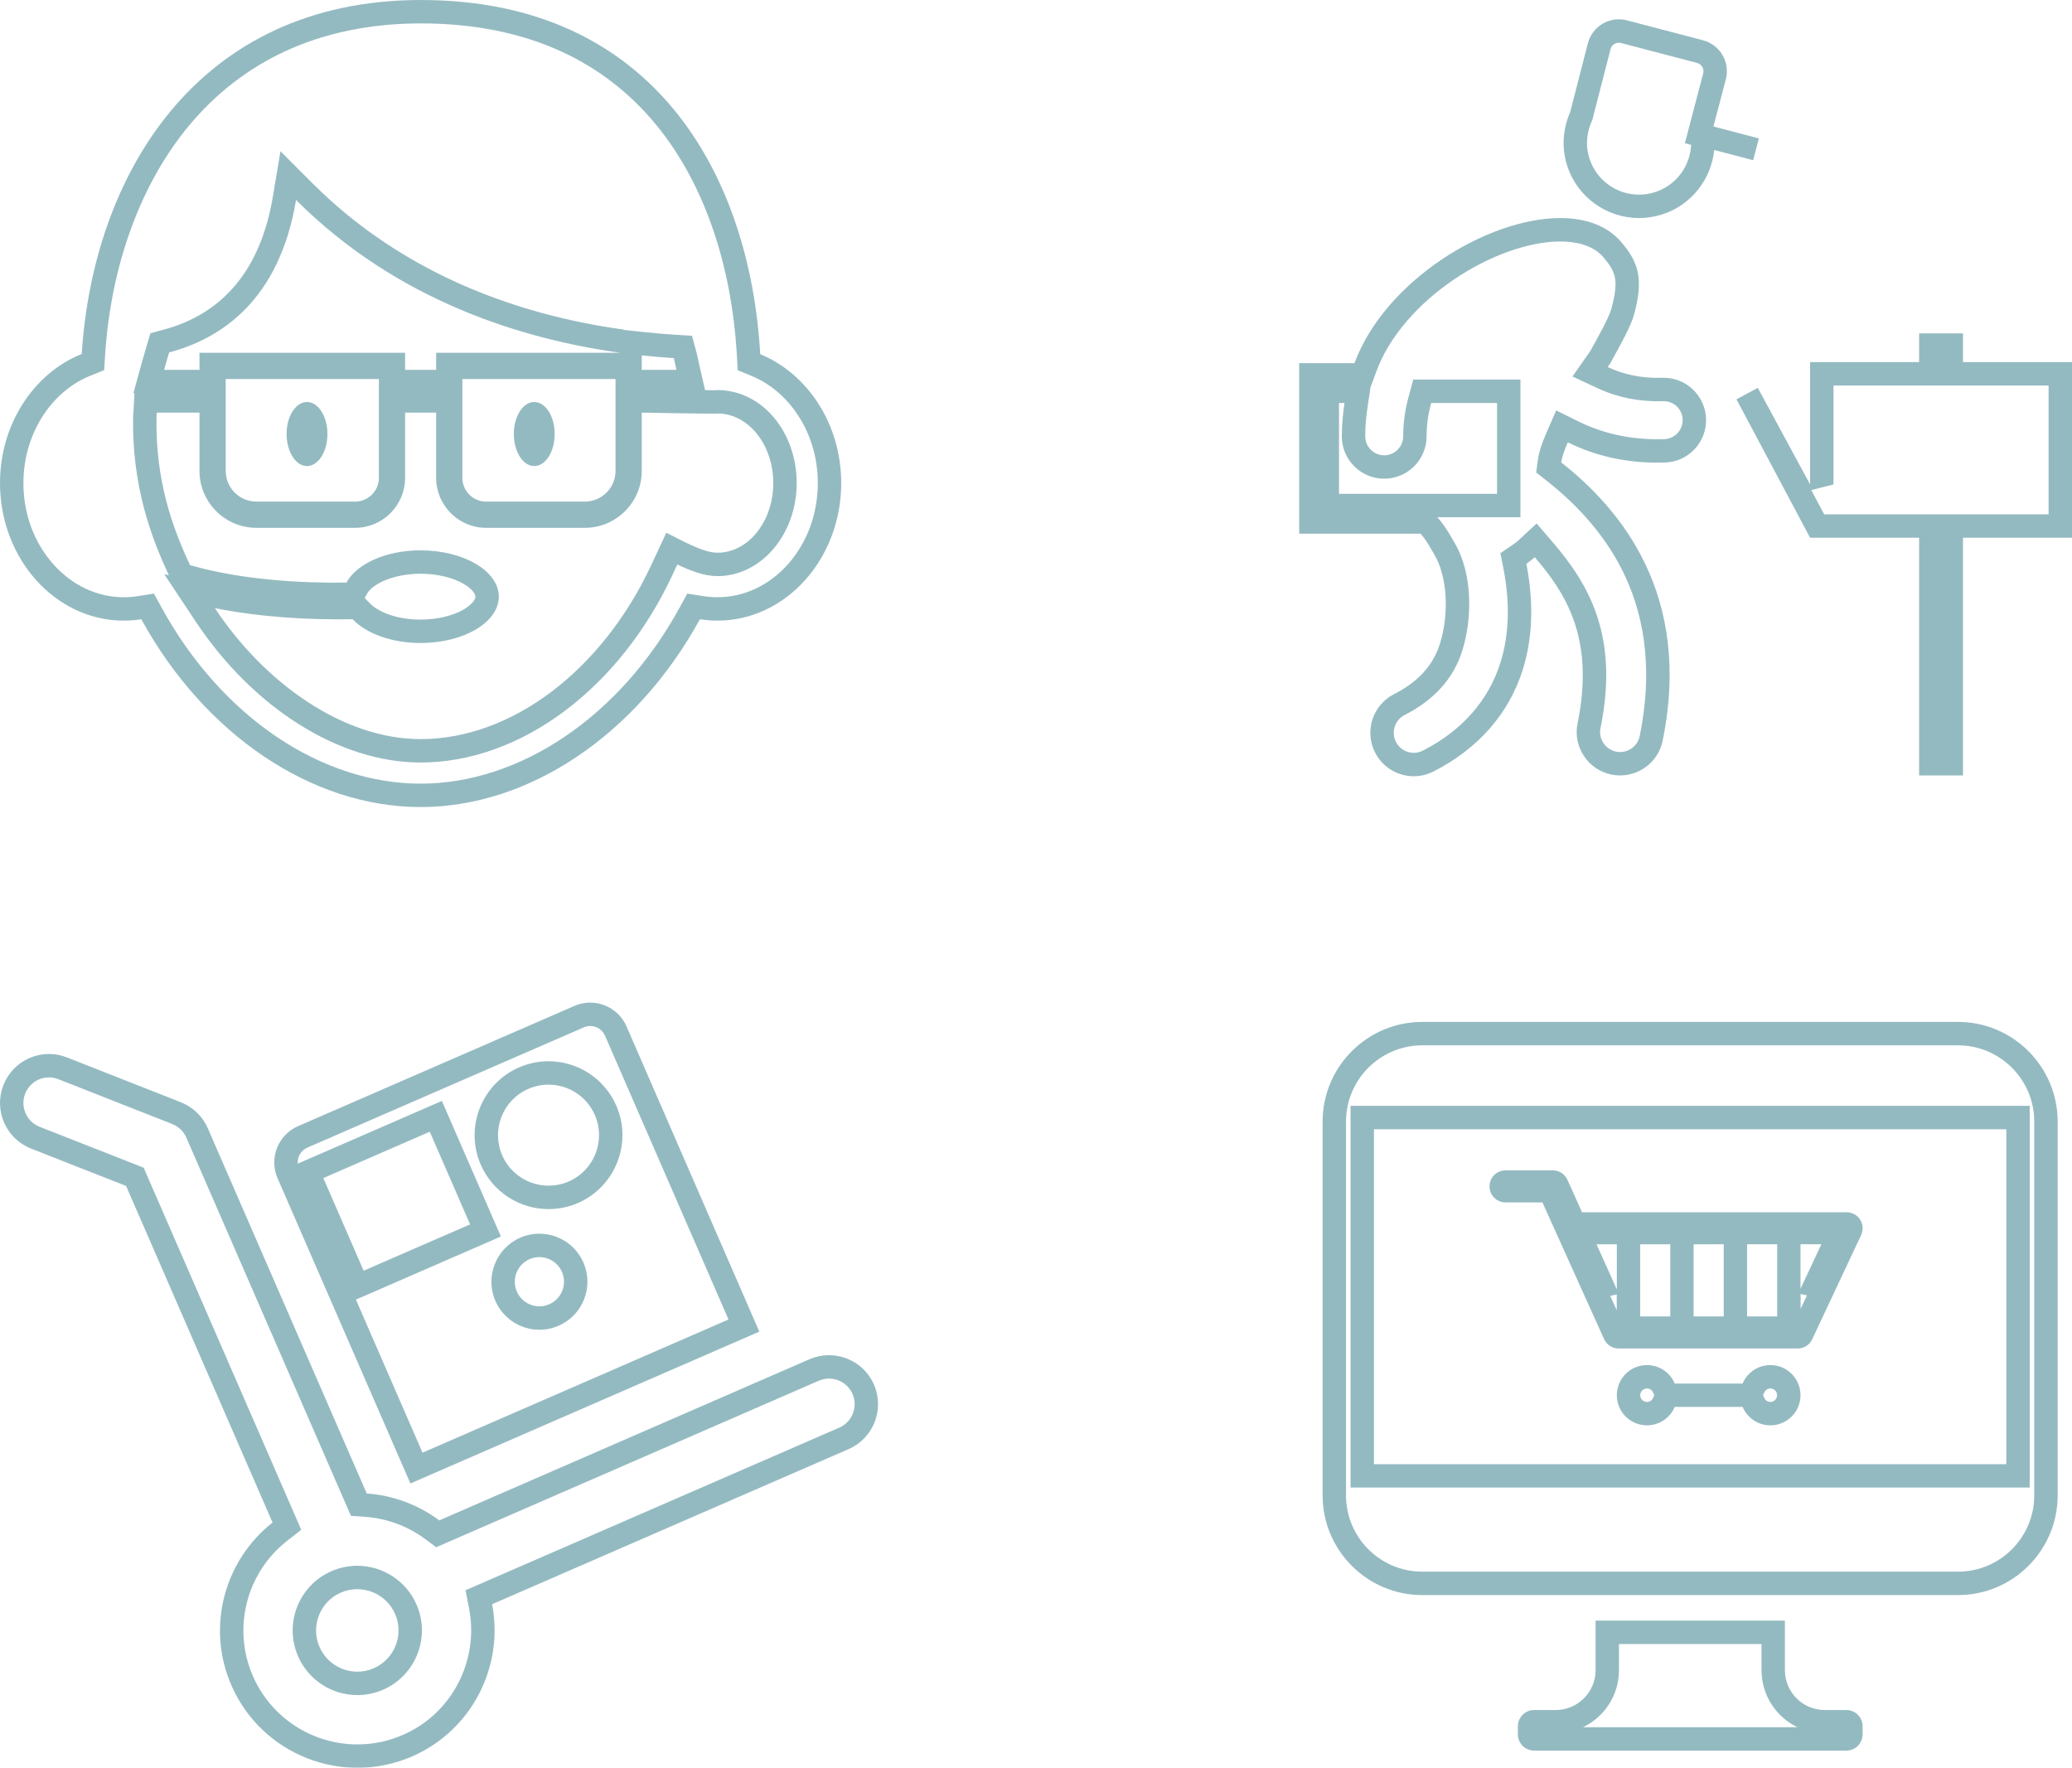 <svg xmlns="http://www.w3.org/2000/svg" width="177.026" height="151.024" viewBox="0 0 177.026 151.024">
  <g id="Capa_1" transform="translate(0)" opacity="0.83">
    <g id="Raggruppa_3159" data-name="Raggruppa 3159" transform="translate(113 87.301)">
      <g id="Tracciato_1592" data-name="Tracciato 1592" transform="translate(-475.753 -50.929)" fill="none">
        <path d="M491.386,66.349h3.149L499.8,78.025a1.367,1.367,0,0,0,1.247.8h15.3a1.368,1.368,0,0,0,1.239-.788l4.179-8.9a1.369,1.369,0,0,0-1.239-1.952l-22.6,0-1.251-2.776a1.372,1.372,0,0,0-1.249-.805h-4.032a1.37,1.37,0,1,0,0,2.74Zm25.2,3.574h1.783l-1.783,3.8Zm-4.566,0h2.574V76.09h-2.574Zm-4.569,0,2.576,0V76.09h-2.576Zm-4.565,0h2.574V76.09h-2.574V69.928Zm-1.993,0v3.854l-1.737-3.854Z" stroke="none"/>
        <path d="M 516.592 74.171 L 516.592 75.445 L 517.133 74.292 L 516.592 74.171 M 500.884 74.214 L 500.329 74.333 L 500.884 75.564 L 500.884 74.214 M 491.386 63.609 L 495.418 63.609 C 495.957 63.609 496.444 63.925 496.667 64.415 L 497.918 67.191 L 520.522 67.189 C 520.99 67.189 521.427 67.428 521.678 67.822 C 521.93 68.219 521.962 68.715 521.761 69.141 L 517.582 78.041 C 517.357 78.522 516.874 78.829 516.343 78.829 L 501.048 78.829 C 500.509 78.829 500.022 78.515 499.8 78.025 L 494.534 66.349 L 491.386 66.349 C 490.627 66.349 490.014 65.736 490.014 64.982 C 490.014 64.224 490.627 63.609 491.386 63.609 Z M 516.584 73.724 L 518.366 69.923 L 516.584 69.923 L 516.584 73.724 Z M 514.592 76.09 L 514.592 69.925 L 512.018 69.925 L 512.018 76.09 L 514.592 76.09 Z M 510.025 76.09 L 510.025 69.925 L 507.449 69.928 L 507.449 76.09 L 510.025 76.09 Z M 505.458 76.09 L 505.458 69.928 L 502.884 69.928 L 502.884 76.09 L 505.458 76.09 Z M 499.155 69.928 L 500.892 73.782 L 500.892 69.928 L 499.155 69.928 Z" stroke="none" fill="#7eacb5"/>
      </g>
      <g id="Tracciato_1593" data-name="Tracciato 1593" transform="translate(-483.092 -62.154)" fill="none">
        <path d="M521.349,91.47a2.573,2.573,0,0,0-2.374,1.579h-5.8a2.575,2.575,0,1,0,0,1.992h5.8a2.574,2.574,0,1,0,2.374-3.57Z" stroke="none"/>
        <path d="M 510.805 93.47 C 510.488 93.47 510.23 93.729 510.23 94.047 C 510.23 94.363 510.488 94.619 510.805 94.619 C 511.086 94.619 511.266 94.43 511.334 94.267 L 511.427 94.045 L 511.333 93.821 C 511.265 93.659 511.086 93.47 510.805 93.47 M 521.349 93.47 C 521.067 93.47 520.888 93.66 520.819 93.823 L 520.726 94.045 L 520.819 94.266 C 520.887 94.429 521.068 94.619 521.349 94.619 C 521.665 94.619 521.922 94.363 521.922 94.047 C 521.922 93.729 521.665 93.47 521.349 93.47 M 510.805 91.47 C 511.872 91.47 512.79 92.121 513.178 93.049 L 518.975 93.049 C 519.364 92.121 520.28 91.47 521.349 91.47 C 522.77 91.47 523.922 92.62 523.922 94.047 C 523.922 95.467 522.77 96.619 521.349 96.619 C 520.28 96.619 519.364 95.967 518.975 95.041 L 513.178 95.041 C 512.79 95.967 511.872 96.619 510.805 96.619 C 509.382 96.619 508.23 95.467 508.23 94.047 C 508.23 92.62 509.382 91.47 510.805 91.47 Z" stroke="none" fill="#7eacb5"/>
      </g>
      <g id="Tracciato_1594" data-name="Tracciato 1594" transform="translate(-466.131 -42.374)" fill="none">
        <path d="M528.932,50.891a8.525,8.525,0,0,0-8.515-8.517H474.646a8.525,8.525,0,0,0-8.515,8.517V82.825a8.523,8.523,0,0,0,8.515,8.515h45.771a8.523,8.523,0,0,0,8.515-8.515Zm-4.386,29.265H470.518V51.545h54.028Z" stroke="none"/>
        <path d="M 474.646 44.374 C 471.054 44.374 468.131 47.298 468.131 50.891 L 468.131 82.825 C 468.131 86.417 471.054 89.339 474.646 89.339 L 520.417 89.339 C 524.009 89.339 526.932 86.417 526.932 82.825 L 526.932 50.891 C 526.932 47.298 524.009 44.374 520.417 44.374 L 474.646 44.374 M 526.546 82.156 L 468.518 82.156 L 468.518 49.545 L 526.546 49.545 L 526.546 82.156 M 474.646 42.374 L 520.417 42.374 C 525.114 42.374 528.932 46.197 528.932 50.891 L 528.932 82.825 C 528.932 87.52 525.114 91.339 520.417 91.339 L 474.646 91.339 C 469.949 91.339 466.131 87.52 466.131 82.825 L 466.131 50.891 C 466.131 46.197 469.949 42.374 474.646 42.374 Z M 524.546 80.156 L 524.546 51.545 L 470.518 51.545 L 470.518 80.156 L 524.546 80.156 Z" stroke="none" fill="#7eacb5"/>
      </g>
      <g id="Tracciato_1595" data-name="Tracciato 1595" transform="translate(-477.387 -76.883)" fill="none">
        <path d="M522.13,135.668h-1.841a3.4,3.4,0,0,1-3.4-3.4v-4.235H500.708v4.235a3.4,3.4,0,0,1-3.4,3.4h-1.842a1.391,1.391,0,0,0-1.391,1.392v.682a1.391,1.391,0,0,0,1.391,1.393H522.13a1.392,1.392,0,0,0,1.393-1.393v-.682A1.391,1.391,0,0,0,522.13,135.668Z" stroke="none"/>
        <path d="M 517.949 137.135 C 516.138 136.261 514.886 134.407 514.886 132.266 L 514.886 130.031 L 502.708 130.031 L 502.708 132.266 C 502.708 134.407 501.455 136.261 499.644 137.135 L 517.949 137.135 M 522.13 139.135 L 495.462 139.135 C 494.693 139.135 494.071 138.512 494.071 137.742 L 494.071 137.06 C 494.071 136.291 494.693 135.668 495.462 135.668 L 497.304 135.668 C 499.184 135.668 500.708 134.144 500.708 132.266 L 500.708 128.031 L 516.886 128.031 L 516.886 132.266 C 516.886 134.144 518.41 135.668 520.288 135.668 L 522.13 135.668 C 522.9 135.668 523.523 136.291 523.523 137.06 L 523.523 137.742 C 523.523 138.512 522.9 139.135 522.13 139.135 Z" stroke="none" fill="#7eacb5"/>
      </g>
    </g>
    <g id="Raggruppa_3160" data-name="Raggruppa 3160" transform="translate(111 1.65)">
      <g id="Tracciato_1596" data-name="Tracciato 1596" transform="translate(-273.455 -40.353)" fill="none">
        <path d="M312.73,50.528l-3.881-1.017,1.057-4.033a2.732,2.732,0,0,0-1.949-3.333l-6.5-1.7a2.731,2.731,0,0,0-3.335,1.96L296.6,48.294a6.443,6.443,0,1,0,12.31,3.222l3.328.873Z" stroke="none"/>
        <path d="M 302.492 55.331 C 302.953 55.331 303.412 55.259 303.857 55.116 C 305.541 54.576 306.744 53.084 306.923 51.315 L 306.947 51.079 L 306.407 50.938 L 307.97 44.972 C 308.02 44.782 307.993 44.586 307.894 44.416 C 307.795 44.248 307.637 44.128 307.45 44.079 L 300.95 42.377 C 300.762 42.328 300.558 42.356 300.391 42.454 C 300.226 42.551 300.103 42.714 300.056 42.9 L 298.5 48.949 L 298.435 49.097 C 298.121 49.813 297.834 50.939 298.251 52.235 C 298.845 54.087 300.55 55.331 302.492 55.331 M 302.492 57.331 C 299.762 57.331 297.225 55.585 296.346 52.847 C 295.845 51.285 295.994 49.685 296.603 48.294 L 298.119 42.401 C 298.3 41.699 298.753 41.096 299.379 40.729 C 300.006 40.361 300.752 40.258 301.454 40.441 L 307.956 42.144 C 308.656 42.328 309.255 42.781 309.62 43.407 C 309.987 44.032 310.089 44.776 309.905 45.477 L 308.849 49.51 L 312.73 50.528 L 312.242 52.39 L 308.913 51.517 C 308.663 53.994 306.988 56.212 304.467 57.021 C 303.811 57.231 303.146 57.331 302.492 57.331 Z" stroke="none" fill="#7eacb5"/>
      </g>
      <g id="Tracciato_1597" data-name="Tracciato 1597" transform="translate(-258.214 -51.809)" fill="none">
        <path d="M289.239,82.434a10.111,10.111,0,0,1-4.67-.917l.2-.282A24.737,24.737,0,0,0,286.8,77.1c.889-3.2.344-4.584-1.068-6.249-4.72-5.561-19.318.891-22.8,10.337h-4.722V95.75h10.37a10.228,10.228,0,0,1,1.152,1.744c1.183,1.966,1.28,5.19.5,7.666a7.2,7.2,0,0,1-3.916,4.3,3.708,3.708,0,1,0,3.364,6.609,14.624,14.624,0,0,0,7.627-8.681,18.454,18.454,0,0,0,.312-9.062,6.162,6.162,0,0,0,.714-.567c2.51,2.926,5.18,6.777,3.661,14.195a3.713,3.713,0,0,0,2.894,4.377,4,4,0,0,0,.743.074,3.714,3.714,0,0,0,3.632-2.965c2.55-12.481-3.587-19.784-8.669-23.781a7.254,7.254,0,0,1,.568-1.713,17.174,17.174,0,0,0,8.306,1.727,3.621,3.621,0,1,0-.232-7.239Zm-14.121,9.914h-13.5v-7.76h.469a19.086,19.086,0,0,0-.229,2.845,3.621,3.621,0,1,0,7.243,0,10.731,10.731,0,0,1,.389-2.845h5.63Z" stroke="none"/>
        <path d="M 280.52 70.788 C 277.845 70.788 274.463 71.992 271.474 74.009 C 269.917 75.06 268.551 76.264 267.414 77.587 C 266.229 78.967 265.353 80.41 264.812 81.877 L 264.33 83.185 L 264.316 83.185 L 264.063 84.882 C 263.921 85.831 263.855 86.641 263.855 87.433 C 263.855 88.327 264.583 89.054 265.477 89.054 C 266.371 89.054 267.098 88.327 267.098 87.433 C 267.098 86.304 267.248 85.202 267.557 84.064 L 267.957 82.587 L 277.117 82.587 L 277.117 94.347 L 270.015 94.347 L 270.092 94.435 C 270.651 95.077 270.963 95.62 271.238 96.099 C 271.31 96.224 271.378 96.343 271.45 96.462 C 273.093 99.193 272.982 103.1 272.143 105.759 C 271.404 108.113 269.75 109.957 267.225 111.241 C 266.819 111.448 266.517 111.8 266.376 112.234 C 266.235 112.668 266.271 113.132 266.477 113.535 C 266.773 114.114 267.358 114.474 268.004 114.474 C 268.269 114.474 268.529 114.41 268.776 114.285 C 272.1 112.596 274.391 110.003 275.402 106.785 C 276.154 104.402 276.24 101.684 275.659 98.708 L 275.406 97.415 L 276.495 96.673 C 276.671 96.553 276.833 96.425 276.977 96.291 L 278.501 94.879 L 279.854 96.456 C 282.939 100.052 285.571 104.467 283.957 112.352 C 283.769 113.272 284.362 114.174 285.28 114.369 C 285.405 114.392 285.527 114.404 285.634 114.404 C 286.441 114.404 287.144 113.829 287.307 113.039 C 288.354 107.911 287.911 103.264 285.988 99.227 C 284.581 96.273 282.351 93.582 279.361 91.231 L 278.46 90.522 L 278.616 89.386 C 278.698 88.791 278.926 88.079 279.332 87.147 L 280.171 85.222 L 282.052 86.153 C 284.104 87.168 286.382 87.683 288.824 87.683 C 289.016 87.683 289.212 87.68 289.407 87.674 C 290.3 87.645 291.004 86.894 290.975 86.001 C 290.947 85.121 290.237 84.432 289.358 84.432 C 289.34 84.432 289.322 84.432 289.302 84.433 C 287.306 84.496 285.428 84.125 283.723 83.33 L 281.561 82.322 L 282.931 80.369 C 282.973 80.308 283.011 80.255 283.05 80.199 L 283.07 80.17 C 283.582 79.26 284.665 77.326 284.878 76.561 C 285.219 75.334 285.314 74.461 285.177 73.811 C 285.069 73.302 284.798 72.834 284.212 72.142 C 283.262 71.023 281.68 70.788 280.52 70.788 M 280.52 68.788 C 282.671 68.788 284.528 69.424 285.736 70.848 C 287.148 72.512 287.694 73.9 286.805 77.097 C 286.559 77.98 285.735 79.515 284.765 81.235 C 284.693 81.34 284.637 81.419 284.569 81.517 C 285.884 82.131 287.422 82.491 289.239 82.434 C 291.236 82.369 292.911 83.938 292.974 85.937 C 293.038 87.936 291.47 89.608 289.471 89.673 C 286.237 89.777 283.495 89.099 281.165 87.946 C 280.87 88.623 280.658 89.219 280.597 89.659 C 285.679 93.655 291.816 100.958 289.266 113.439 C 288.905 115.194 287.359 116.404 285.634 116.404 C 285.392 116.404 285.138 116.378 284.891 116.33 C 282.881 115.919 281.589 113.958 281.997 111.953 C 283.516 104.535 280.846 100.684 278.336 97.758 C 278.115 97.963 277.872 98.154 277.622 98.325 C 278.151 101.035 278.302 104.24 277.309 107.387 C 276.134 111.125 273.496 114.13 269.683 116.068 C 269.144 116.34 268.571 116.474 268.004 116.474 C 266.651 116.474 265.353 115.73 264.696 114.446 C 263.767 112.62 264.492 110.387 266.319 109.458 C 268.373 108.413 269.655 107.007 270.235 105.16 C 271.016 102.683 270.919 99.46 269.736 97.493 C 269.374 96.892 269.142 96.389 268.584 95.75 L 258.214 95.75 L 258.214 81.185 L 262.936 81.185 C 265.527 74.158 274.269 68.788 280.52 68.788 Z M 265.477 91.054 C 263.477 91.054 261.855 89.432 261.855 87.433 C 261.855 86.431 261.949 85.495 262.085 84.587 L 261.616 84.587 L 261.616 92.347 L 275.117 92.347 L 275.117 84.587 L 269.487 84.587 C 269.252 85.455 269.098 86.389 269.098 87.433 C 269.098 89.432 267.476 91.054 265.477 91.054 Z" stroke="none" fill="#7eacb5"/>
      </g>
      <g id="Tracciato_1598" data-name="Tracciato 1598" transform="translate(-283.42 -58.454)" fill="none">
        <path d="M340.133,87.74V85.283h-3.751V87.74H327.07V98.189l-4.468-8.25-1.823.978,6.291,11.826h9.312v20.306h3.751V102.743h9.312v-15Z" stroke="none"/>
        <path d="M 329.07 89.74 L 329.07 98.189 L 327.169 98.671 L 328.272 100.743 L 347.445 100.743 L 347.445 89.74 L 329.07 89.74 M 336.383 85.283 L 340.133 85.283 L 340.133 87.74 L 349.445 87.74 L 349.445 102.743 L 340.133 102.743 L 340.133 123.049 L 336.383 123.049 L 336.383 102.743 L 327.07 102.743 L 320.779 90.917 L 322.602 89.939 L 327.07 98.189 L 327.07 87.74 L 336.383 87.74 L 336.383 85.283 Z" stroke="none" fill="#7eacb5"/>
      </g>
    </g>
    <g id="Raggruppa_3161" data-name="Raggruppa 3161" transform="translate(0 0)">
      <g id="Tracciato_1599" data-name="Tracciato 1599" transform="translate(-45.318 -36.768)" fill="none">
        <path d="M110.271,67.026c-.873-15.181-8.967-30.258-28.99-30.258-19.209,0-28.016,15.064-28.981,30.238a11.742,11.742,0,0,0-6.982,11.031c0,6.478,4.746,11.751,10.573,11.751a9.779,9.779,0,0,0,1.5-.117c5.387,9.821,14.533,16.043,23.861,16.043s18.481-6.222,23.863-16.043a9.845,9.845,0,0,0,1.5.117c5.831,0,10.573-5.273,10.573-11.751A11.763,11.763,0,0,0,110.271,67.026Zm-7.385.336c.09.327.144.67.221,1h-2.958V67.127C101.108,67.229,102.031,67.31,102.887,67.361Zm-4.978,4.656V77a2.626,2.626,0,0,1-2.623,2.622H86.852a2.032,2.032,0,0,1-2.03-2.03V69.145H97.908v2.873ZM70.612,53.85C79.332,62.573,90.174,65.783,98.324,66.9H82.581v1.459H79.929V66.9H62.361v1.459H59.337c.168-.613.332-1.152.431-1.487,4.418-1.177,9.411-4.432,10.844-13.027ZM64.6,72.018V69.145H77.688V77.59a2.032,2.032,0,0,1-2.031,2.03H67.225A2.626,2.626,0,0,1,64.6,77V72.018Zm42.016,11.968c-1.269,0-3.087-1.079-4.372-1.708l-1.252,2.687c-4.21,9.08-11.962,14.945-19.741,14.945-6.558,0-13.282-4.716-17.577-11.189a55.984,55.984,0,0,0,11.77.946A8.154,8.154,0,0,0,81.253,91.7c3.691,0,6.682-1.771,6.682-3.958s-2.991-3.958-6.682-3.958c-2.978,0-5.477,1.161-6.337,2.757a48.347,48.347,0,0,1-13.354-1.49c-.013-.03-.033-.056-.046-.085A27.289,27.289,0,0,1,58.7,72.251c0-.08.017-.153.022-.233h3.643V77a4.869,4.869,0,0,0,4.864,4.863h8.433a4.276,4.276,0,0,0,4.271-4.27V72.018h2.652V77.59a4.276,4.276,0,0,0,4.271,4.27h8.433A4.869,4.869,0,0,0,100.149,77V72.018s6.3.12,6.617.077c2.562.1,4.619,2.722,4.619,5.943,0,3.28-2.135,5.948-4.768,5.948Z" stroke="none"/>
        <path d="M 81.281 38.768 C 76.975 38.768 73.055 39.576 69.629 41.171 C 66.5 42.629 63.76 44.75 61.485 47.477 C 57.339 52.448 54.786 59.428 54.296 67.133 L 54.216 68.391 L 53.047 68.861 C 49.62 70.241 47.318 73.928 47.318 78.037 C 47.318 80.675 48.237 83.149 49.906 85.004 C 51.521 86.799 53.647 87.788 55.891 87.788 C 56.287 87.788 56.688 87.757 57.083 87.695 L 58.47 87.478 L 59.145 88.709 C 61.643 93.264 65.038 97.07 68.963 99.718 C 72.839 102.332 77.089 103.714 81.253 103.714 C 85.418 103.714 89.669 102.332 93.546 99.718 C 97.472 97.07 100.867 93.263 103.362 88.71 L 104.036 87.481 L 105.421 87.695 C 105.824 87.757 106.226 87.788 106.617 87.788 C 111.344 87.788 115.19 83.414 115.19 78.037 C 115.19 75.975 114.626 74.004 113.559 72.338 C 112.537 70.741 111.137 69.544 109.511 68.875 L 108.347 68.397 L 108.275 67.14 C 108.057 63.36 107.391 59.791 106.293 56.531 C 105.12 53.047 103.477 49.998 101.409 47.47 C 99.18 44.745 96.451 42.628 93.3 41.178 C 89.823 39.578 85.78 38.768 81.281 38.768 M 98.595 64.951 L 100.36 65.139 C 101.331 65.242 102.221 65.318 103.007 65.365 L 104.437 65.451 L 104.816 66.833 C 104.888 67.099 104.94 67.353 104.985 67.578 C 105.01 67.698 105.033 67.812 105.056 67.914 L 105.56 70.1 C 105.821 70.103 106.052 70.104 106.24 70.104 C 106.427 70.104 106.527 70.103 106.577 70.101 L 106.667 70.089 L 106.84 70.096 C 110.51 70.232 113.385 73.72 113.385 78.037 C 113.385 82.42 110.349 85.985 106.617 85.985 C 105.482 85.985 104.301 85.527 103.187 84.992 L 102.808 85.806 C 98.273 95.588 89.812 101.909 81.253 101.909 C 74.329 101.909 66.956 97.279 62.01 89.826 L 59.355 85.826 L 59.751 85.904 C 59.735 85.875 59.719 85.842 59.702 85.806 C 58.332 82.884 56.532 78.296 56.697 72.195 C 56.701 72.058 56.714 71.948 56.722 71.882 L 56.723 71.876 L 56.808 70.364 L 56.714 70.364 L 57.409 67.834 C 57.545 67.338 57.678 66.889 57.776 66.56 C 57.803 66.469 57.828 66.386 57.849 66.313 L 58.166 65.234 L 59.253 64.944 C 64.448 63.56 67.606 59.717 68.639 53.521 L 69.279 49.687 L 72.027 52.436 C 75.791 56.202 80.311 59.213 85.459 61.385 C 89.498 63.089 93.918 64.279 98.597 64.923 L 98.595 64.951 M 81.253 85.783 C 80.105 85.783 78.986 85.999 78.101 86.391 C 77.416 86.695 76.884 87.105 76.677 87.489 L 76.481 87.852 L 76.896 88.29 C 77.514 88.94 79.025 89.7 81.253 89.7 C 82.664 89.7 84.015 89.379 84.959 88.82 C 85.634 88.42 85.935 87.99 85.935 87.741 C 85.935 87.492 85.634 87.062 84.959 86.663 C 84.015 86.104 82.665 85.783 81.253 85.783 M 81.281 36.768 C 101.304 36.768 109.398 51.845 110.271 67.026 C 114.304 68.684 117.19 72.986 117.19 78.037 C 117.19 84.515 112.448 89.788 106.617 89.788 C 106.114 89.788 105.613 89.748 105.116 89.671 C 99.733 99.492 90.583 105.714 81.253 105.714 C 71.925 105.714 62.779 99.492 57.392 89.671 C 56.901 89.748 56.394 89.788 55.891 89.788 C 50.064 89.788 45.318 84.515 45.318 78.037 C 45.318 72.961 48.232 68.644 52.3 67.006 C 53.265 51.831 62.072 36.768 81.281 36.768 Z M 98.324 66.904 C 90.174 65.783 79.332 62.573 70.612 53.85 L 70.612 53.85 C 69.179 62.445 64.186 65.7 59.768 66.877 C 59.67 67.212 59.505 67.751 59.337 68.364 L 62.361 68.364 L 62.361 66.904 L 79.929 66.904 L 79.929 68.364 L 82.581 68.364 L 82.581 66.904 L 98.324 66.904 Z M 103.108 68.364 C 103.031 68.031 102.976 67.689 102.887 67.361 C 102.031 67.31 101.108 67.229 100.149 67.127 L 100.149 68.364 L 103.108 68.364 Z M 95.285 79.619 C 96.731 79.619 97.908 78.443 97.908 76.997 L 97.908 69.145 L 84.821 69.145 L 84.821 77.59 C 84.821 78.709 85.732 79.619 86.852 79.619 L 95.285 79.619 Z M 75.658 79.619 C 76.778 79.619 77.688 78.709 77.688 77.59 L 77.688 69.145 L 64.602 69.145 L 64.602 76.997 C 64.602 78.443 65.779 79.619 67.225 79.619 L 75.658 79.619 Z M 95.285 81.86 L 86.852 81.86 C 84.498 81.86 82.581 79.944 82.581 77.59 L 82.581 72.018 L 79.929 72.018 L 79.929 77.59 C 79.929 79.944 78.013 81.86 75.658 81.86 L 67.225 81.86 C 64.543 81.86 62.361 79.678 62.361 76.997 L 62.361 72.018 L 58.718 72.018 C 58.714 72.097 58.698 72.171 58.696 72.251 C 58.545 77.83 60.134 82.017 61.517 84.965 C 61.53 84.994 61.549 85.02 61.562 85.05 C 66.009 86.325 71.054 86.587 74.916 86.54 C 75.776 84.944 78.275 83.783 81.253 83.783 C 84.945 83.783 87.935 85.554 87.935 87.741 C 87.935 89.928 84.945 91.7 81.253 91.7 C 78.748 91.7 76.592 90.875 75.446 89.667 C 71.547 89.737 67.516 89.481 63.676 88.72 C 67.971 95.193 74.695 99.909 81.253 99.909 C 89.032 99.909 96.784 94.044 100.994 84.965 L 102.246 82.278 C 103.53 82.907 105.348 83.985 106.617 83.985 L 106.617 83.985 C 109.25 83.985 111.385 81.317 111.385 78.037 C 111.385 74.816 109.329 72.189 106.766 72.094 C 106.447 72.138 100.149 72.018 100.149 72.018 L 100.149 76.997 C 100.149 79.678 97.968 81.86 95.285 81.86 Z" stroke="none" fill="#7eacb5"/>
      </g>
      <g id="Tracciato_1600" data-name="Tracciato 1600" transform="translate(-61.838 -59.937)" fill="none">
        <path d="M88.066,99.751c.965,0,1.746-1.225,1.746-2.737s-.781-2.735-1.746-2.735-1.744,1.224-1.744,2.735S87.1,99.751,88.066,99.751Z" stroke="none"/>
        <path d="M 88.066 99.751 C 87.104 99.751 86.323 98.525 86.323 97.013 C 86.323 95.503 87.104 94.278 88.066 94.278 C 89.031 94.278 89.813 95.503 89.813 97.013 C 89.813 98.525 89.031 99.751 88.066 99.751 Z" stroke="none" fill="#7eacb5"/>
      </g>
      <g id="Tracciato_1601" data-name="Tracciato 1601" transform="translate(-74.937 -59.937)" fill="none">
        <path d="M120.583,99.751c.963,0,1.744-1.225,1.744-2.737s-.781-2.735-1.744-2.735-1.746,1.224-1.746,2.735S119.618,99.751,120.583,99.751Z" stroke="none"/>
        <path d="M 120.583 99.751 C 119.618 99.751 118.837 98.525 118.837 97.013 C 118.837 95.503 119.618 94.278 120.583 94.278 C 121.546 94.278 122.327 95.503 122.327 97.013 C 122.327 98.525 121.546 99.751 120.583 99.751 Z" stroke="none" fill="#7eacb5"/>
      </g>
    </g>
    <g id="Raggruppa_3162" data-name="Raggruppa 3162" transform="translate(0 85.651)">
      <g id="Tracciato_1602" data-name="Tracciato 1602" transform="translate(-657.056 -42.723)" fill="none">
        <path d="M731.726,75.36a4.189,4.189,0,0,0-5.512-2.169L694.587,86.956a11.8,11.8,0,0,0-6.2-2.3l-13.579-31.2a4.171,4.171,0,0,0-2.3-2.222l-9.73-3.83a4.185,4.185,0,0,0-3.065,7.789l8.117,3.191L680.342,87.14a11.73,11.73,0,1,0,18.757,6.98L729.56,80.867a4.187,4.187,0,0,0,2.167-5.507ZM688.988,99.59a3.524,3.524,0,1,1,1.824-4.639A3.527,3.527,0,0,1,688.988,99.59Z" stroke="none"/>
        <path d="M 661.24 49.113 C 660.338 49.113 659.541 49.658 659.209 50.501 C 658.996 51.044 659.006 51.637 659.239 52.171 C 659.472 52.707 659.9 53.12 660.442 53.333 L 669.331 56.828 L 682.793 87.758 L 681.578 88.712 C 678.094 91.449 676.893 96.19 678.657 100.242 C 680.202 103.798 683.714 106.095 687.602 106.095 C 688.936 106.095 690.236 105.823 691.467 105.287 C 693.536 104.386 695.178 102.849 696.215 100.844 C 697.225 98.892 697.552 96.64 697.136 94.501 L 696.83 92.926 L 728.76 79.034 C 729.865 78.552 730.373 77.262 729.893 76.159 C 729.545 75.359 728.757 74.843 727.885 74.843 C 727.585 74.843 727.291 74.905 727.013 75.025 L 694.324 89.251 L 693.395 88.561 C 691.89 87.445 690.11 86.785 688.247 86.653 L 687.038 86.568 L 672.974 54.251 C 672.748 53.729 672.311 53.309 671.773 53.097 L 662.043 49.267 C 661.783 49.165 661.513 49.113 661.24 49.113 M 687.588 101.882 C 685.387 101.882 683.398 100.58 682.52 98.564 C 681.304 95.772 682.586 92.51 685.38 91.293 C 686.079 90.989 686.819 90.835 687.578 90.835 C 689.78 90.835 691.769 92.138 692.646 94.153 C 693.861 96.944 692.579 100.206 689.785 101.425 C 689.086 101.728 688.347 101.882 687.588 101.882 M 661.24 47.113 C 661.751 47.113 662.271 47.207 662.775 47.406 L 672.505 51.236 C 673.539 51.643 674.371 52.442 674.81 53.458 L 688.388 84.658 C 690.633 84.817 692.786 85.618 694.587 86.956 L 726.215 73.191 C 728.34 72.27 730.803 73.24 731.726 75.36 L 731.726 75.36 C 732.648 77.478 731.678 79.944 729.56 80.867 L 699.099 94.119 C 700.126 99.401 697.397 104.885 692.266 107.121 C 686.334 109.703 679.402 106.974 676.822 101.04 C 674.649 96.047 676.246 90.358 680.342 87.14 L 667.828 58.386 L 659.71 55.195 C 657.56 54.347 656.501 51.919 657.349 49.768 C 657.998 48.118 659.572 47.113 661.24 47.113 Z M 687.588 99.882 C 688.056 99.882 688.532 99.788 688.988 99.59 C 690.768 98.813 691.589 96.734 690.812 94.951 C 690.038 93.171 687.958 92.353 686.178 93.127 C 684.395 93.904 683.577 95.983 684.354 97.766 C 684.93 99.089 686.227 99.882 687.588 99.882 Z" stroke="none" fill="#7eacb5"/>
      </g>
      <g id="Tracciato_1603" data-name="Tracciato 1603" transform="translate(-672.865 -39.76)" fill="none">
        <path d="M707.929,80.841l29.81-12.972L726.392,41.792a3.381,3.381,0,0,0-4.448-1.751L698.332,50.314a3.383,3.383,0,0,0-1.753,4.45Zm11.858-15.308a2.1,2.1,0,1,1,1.091-2.764A2.1,2.1,0,0,1,719.786,65.533Zm-1.776-18.4a4.315,4.315,0,1,1-2.238,5.677A4.314,4.314,0,0,1,718.01,47.13Zm-8.427,3.662,3.446,7.915-9.1,3.959-3.444-7.915Z" stroke="none"/>
        <path d="M 708.964 78.209 L 735.107 66.833 L 724.557 42.59 C 724.338 42.086 723.841 41.76 723.289 41.76 C 723.101 41.76 722.917 41.799 722.741 41.876 L 699.131 52.147 C 698.577 52.389 698.259 52.951 698.302 53.521 L 710.618 48.16 L 715.661 59.742 L 703.273 65.134 L 708.964 78.209 M 718.949 59.503 C 720.584 59.503 722.06 60.472 722.711 61.969 C 723.149 62.973 723.169 64.087 722.768 65.106 C 722.367 66.126 721.591 66.929 720.587 67.365 C 720.067 67.593 719.516 67.708 718.95 67.708 C 717.321 67.708 715.845 66.742 715.19 65.246 L 715.188 65.24 C 714.289 63.17 715.241 60.75 717.31 59.845 L 717.316 59.842 C 717.836 59.617 718.386 59.503 718.949 59.503 M 719.73 44.77 C 722.242 44.77 724.514 46.258 725.521 48.564 C 726.909 51.753 725.444 55.482 722.255 56.875 L 722.25 56.877 C 721.449 57.225 720.602 57.401 719.734 57.401 C 717.217 57.401 714.942 55.911 713.937 53.603 C 712.551 50.407 714.021 46.68 717.211 45.296 C 718.013 44.947 718.861 44.77 719.73 44.77 M 707.929 80.841 L 696.579 54.764 C 695.834 53.052 696.618 51.06 698.332 50.314 L 721.943 40.042 C 723.653 39.297 725.647 40.081 726.392 41.792 L 737.739 67.869 L 707.929 80.841 Z M 718.949 61.503 C 718.669 61.503 718.385 61.559 718.111 61.677 C 717.045 62.144 716.561 63.38 717.022 64.444 C 717.489 65.51 718.725 65.997 719.786 65.533 C 720.855 65.069 721.342 63.832 720.877 62.769 C 720.533 61.975 719.761 61.503 718.949 61.503 Z M 709.583 50.792 L 700.489 54.75 L 703.933 62.665 L 713.029 58.707 L 709.583 50.792 Z M 719.73 46.77 C 719.155 46.77 718.571 46.885 718.01 47.13 C 715.823 48.078 714.823 50.619 715.772 52.807 C 716.723 54.992 719.267 55.991 721.454 55.042 C 723.636 54.089 724.638 51.548 723.687 49.363 C 722.978 47.739 721.394 46.77 719.73 46.77 Z" stroke="none" fill="#7eacb5"/>
      </g>
    </g>
  </g>
</svg>
